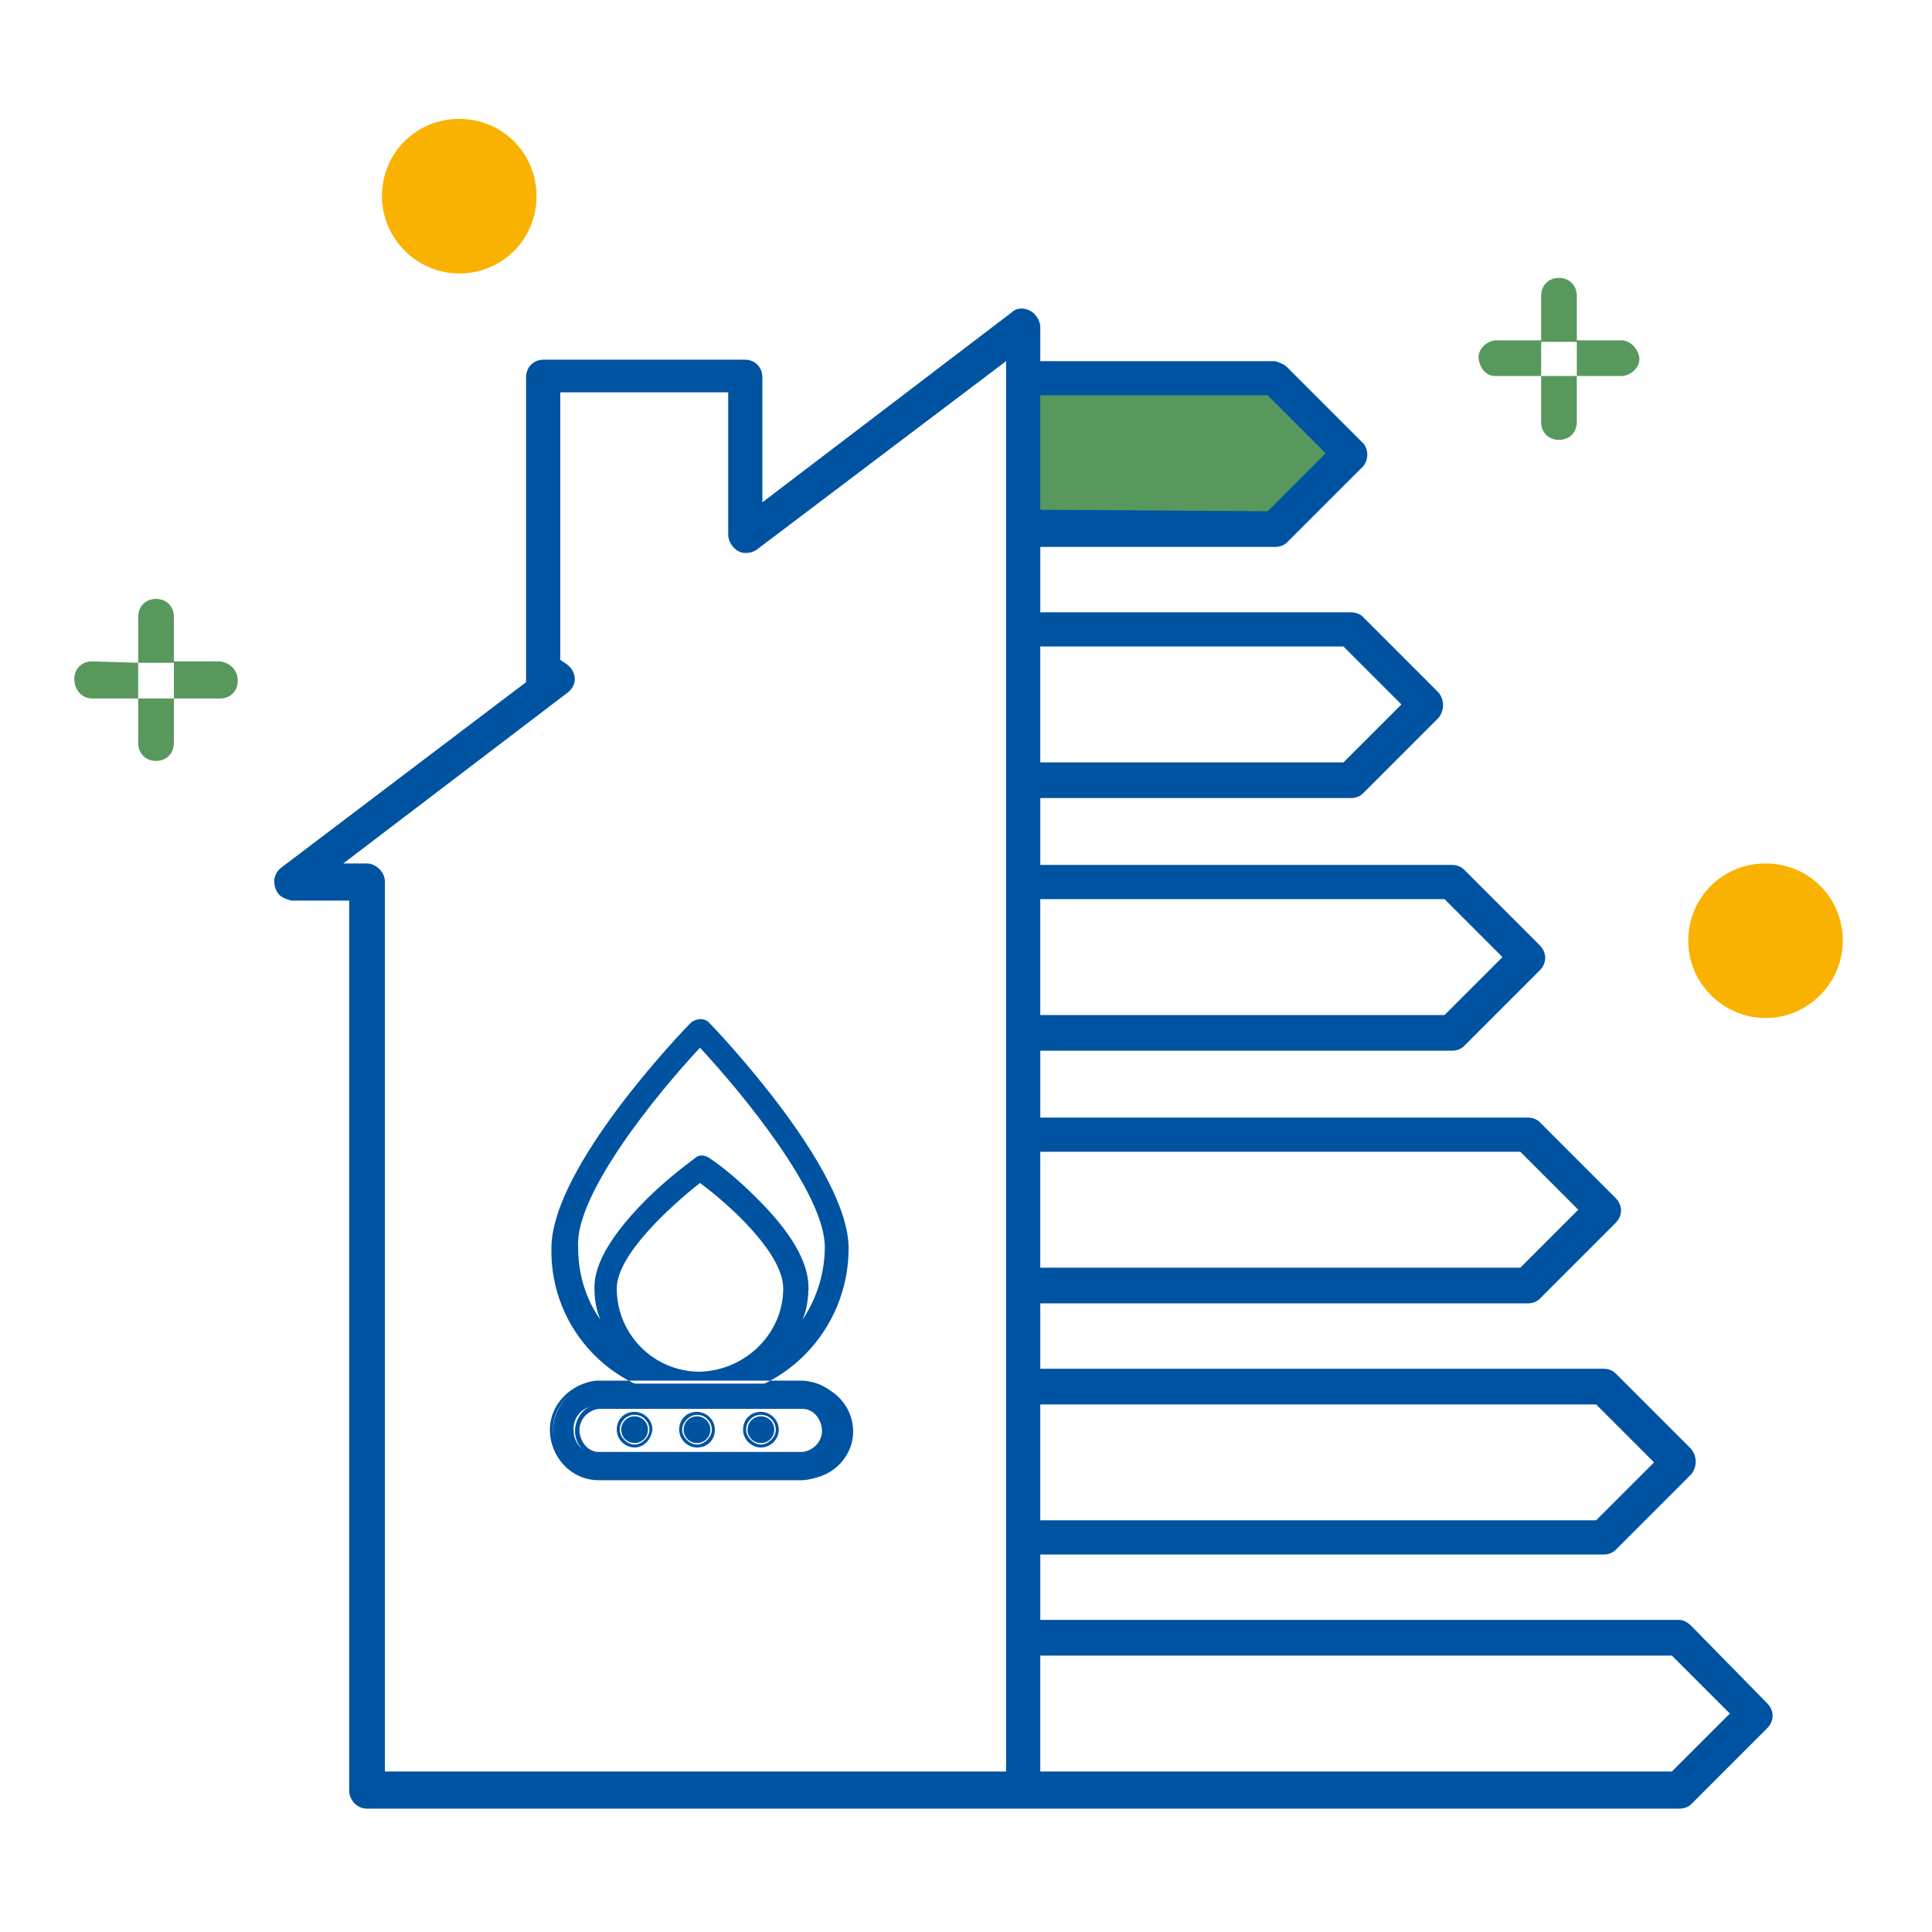 <svg width="120" height="120" viewBox="0 0 120 120" fill="none" xmlns="http://www.w3.org/2000/svg">
<path fill-rule="evenodd" clip-rule="evenodd" d="M114.461 58.431C114.461 61.016 112.338 63.231 109.661 63.231C107.077 63.231 104.861 61.108 104.861 58.431C104.861 55.754 106.985 53.631 109.661 53.631C112.338 53.631 114.461 55.754 114.461 58.431Z" fill="#FAB200"/>
<path fill-rule="evenodd" clip-rule="evenodd" d="M33.323 12.185C33.323 14.862 31.2 16.985 28.523 16.985C25.846 16.985 23.723 14.769 23.723 12.185C23.723 9.508 25.846 7.385 28.523 7.385C31.2 7.385 33.323 9.508 33.323 12.185Z" fill="#FAB200"/>
<path fill-rule="evenodd" clip-rule="evenodd" d="M8.584 46.154C8.584 46.8 9.046 47.261 9.692 47.261C10.338 47.261 10.799 46.8 10.799 46.154V43.384H8.584V46.154ZM10.799 38.307C10.799 37.661 10.338 37.2 9.692 37.2C9.046 37.2 8.584 37.661 8.584 38.307V41.169H10.799V38.307ZM13.662 41.077H10.801V43.385H13.662C14.309 43.385 14.77 42.923 14.77 42.277C14.77 41.631 14.309 41.169 13.662 41.077ZM5.723 41.077C5.077 41.077 4.615 41.538 4.615 42.184C4.615 42.831 5.077 43.385 5.723 43.385H8.584V41.169L5.723 41.077Z" fill="#58985D"/>
<path fill-rule="evenodd" clip-rule="evenodd" d="M95.723 26.216C95.723 26.862 96.184 27.323 96.831 27.323C97.477 27.323 97.938 26.862 97.938 26.216V23.354H95.723V26.216ZM97.938 18.369C97.938 17.723 97.477 17.262 96.831 17.262C96.184 17.262 95.723 17.723 95.723 18.369V21.231H97.938V18.369ZM100.799 21.139H97.938V23.354H100.799C101.445 23.262 101.907 22.708 101.815 22.154C101.722 21.693 101.353 21.231 100.799 21.139ZM92.861 21.139C92.215 21.231 91.753 21.785 91.846 22.339C91.938 22.893 92.307 23.354 92.861 23.354H95.723V21.139H92.861Z" fill="#58985D"/>
<path fill-rule="evenodd" clip-rule="evenodd" d="M83.261 27.877L79.107 32.677L64.892 33.508L63.23 23.354L79.754 23.262L83.261 27.877Z" fill="#58985D"/>
<path fill-rule="evenodd" clip-rule="evenodd" d="M105.046 100.985C104.861 100.8 104.584 100.615 104.307 100.615H64.615V96.554H99.6C99.876 96.554 100.153 96.462 100.338 96.277L105.046 91.569C105.415 91.108 105.415 90.462 105.046 90L100.338 85.292C100.153 85.108 99.876 85.015 99.6 85.015H64.615V80.954H94.892C95.169 80.954 95.446 80.862 95.63 80.677L100.338 75.969C100.799 75.508 100.799 74.862 100.338 74.4L95.63 69.692C95.446 69.508 95.169 69.415 94.892 69.415H64.615V65.261H90.184C90.461 65.261 90.738 65.169 90.923 64.984L95.63 60.277C96.092 59.815 96.092 59.169 95.63 58.708L90.923 54C90.738 53.815 90.461 53.723 90.184 53.723H64.615V49.569H83.907C84.184 49.569 84.461 49.477 84.646 49.292L89.353 44.584C89.723 44.123 89.723 43.477 89.353 43.015L84.646 38.308C84.461 38.123 84.184 38.031 83.907 38.031H64.615V33.969H79.2C79.476 33.969 79.753 33.877 79.938 33.692L84.646 28.985C84.83 28.8 84.923 28.523 84.923 28.246C84.923 27.969 84.83 27.692 84.646 27.508L79.938 22.8C79.753 22.615 79.476 22.523 79.2 22.431H64.615V20.308C64.615 19.938 64.338 19.477 63.969 19.292C63.599 19.108 63.138 19.108 62.861 19.385L47.353 31.2V23.446C47.353 22.8 46.892 22.338 46.246 22.338H33.784C33.138 22.338 32.676 22.8 32.676 23.446V42.369L17.446 53.908C16.984 54.277 16.892 54.923 17.261 55.477C17.446 55.754 17.815 55.846 18.092 55.938H21.692V111.231C21.692 111.785 22.153 112.338 22.799 112.338H104.307C104.584 112.338 104.861 112.246 105.046 112.061L109.753 107.354C110.215 106.892 110.215 106.246 109.753 105.785L105.046 100.985ZM107.444 106.431L103.844 110.031H64.613V102.831H103.844L107.444 106.431ZM64.613 94.43V87.231H99.136L102.736 90.831L99.136 94.43H64.613ZM64.613 78.739V71.539H94.429L98.029 75.139L94.429 78.739H64.613ZM64.613 63.046V55.846H89.721L93.321 59.446L89.721 63.046H64.613ZM64.613 47.354V40.154H83.444L87.044 43.754L83.444 47.354H64.613ZM64.613 31.661V24.554H78.736L82.336 28.154L78.736 31.754L64.613 31.661ZM22.799 53.631H21.322L35.261 43.016C35.63 42.739 35.814 42.277 35.63 41.816C35.537 41.539 35.353 41.354 35.076 41.169L34.799 40.985V24.369H45.23V33.231C45.23 33.6 45.507 34.062 45.876 34.246C46.245 34.431 46.707 34.339 46.984 34.154L62.491 22.431V110.031H23.907V54.739C23.907 54.185 23.353 53.631 22.799 53.631Z" fill="#0053A1"/>
<path fill-rule="evenodd" clip-rule="evenodd" d="M37.108 85.939C35.447 86.031 34.247 87.508 34.339 89.077C34.431 90.554 35.724 91.754 37.2 91.846H49.847C51.508 91.939 52.893 90.646 52.985 89.077C53.077 87.415 51.785 86.031 50.216 85.939C50.124 85.939 50.031 85.939 49.847 85.939H37.108ZM51.324 88.8C51.324 89.631 50.678 90.277 49.847 90.277H37.201C36.37 90.369 35.632 89.723 35.632 88.892C35.539 88.061 36.186 87.323 37.017 87.323C37.109 87.323 37.201 87.323 37.293 87.323H49.847C50.678 87.323 51.324 87.969 51.324 88.8Z" fill="#0053A1"/>
<path fill-rule="evenodd" clip-rule="evenodd" d="M49.847 91.939H37.2C35.447 91.939 34.154 90.462 34.154 88.8C34.154 87.231 35.447 85.939 37.016 85.754H49.847C51.6 85.846 52.893 87.323 52.8 88.985C52.708 90.646 51.416 91.846 49.847 91.939ZM37.017 86.031C35.54 86.123 34.34 87.323 34.34 88.8C34.34 90.369 35.54 91.569 37.109 91.569H49.847C51.417 91.569 52.617 90.277 52.617 88.8C52.617 87.323 51.325 86.031 49.847 86.031H37.017ZM49.847 90.462H37.2C36.278 90.369 35.631 89.631 35.724 88.708C35.816 87.877 36.462 87.231 37.2 87.231H49.847C50.77 87.138 51.508 87.877 51.6 88.708C51.693 89.538 50.954 90.369 50.124 90.462C50.031 90.462 49.939 90.462 49.847 90.462ZM37.2 87.508C36.462 87.6 35.908 88.246 36 88.984C36.093 89.631 36.554 90.184 37.2 90.184H49.846C50.585 90.092 51.139 89.446 51.047 88.708C50.954 88.061 50.493 87.508 49.846 87.508H37.2ZM39.415 87.877C39.969 87.877 40.338 88.338 40.338 88.8C40.338 89.261 39.877 89.723 39.415 89.723C38.954 89.723 38.492 89.261 38.492 88.8C38.492 88.338 38.861 87.877 39.415 87.877ZM39.416 89.907C38.862 89.907 38.309 89.446 38.309 88.8C38.309 88.154 38.77 87.692 39.416 87.692C39.97 87.692 40.524 88.154 40.524 88.8C40.432 89.446 39.97 89.907 39.416 89.907ZM39.415 87.969C38.953 87.969 38.584 88.338 38.584 88.8C38.584 89.261 38.953 89.631 39.415 89.631C39.876 89.631 40.245 89.261 40.245 88.8C40.245 88.338 39.876 87.969 39.415 87.969ZM43.292 87.877C43.846 87.877 44.215 88.338 44.215 88.8C44.215 89.261 43.754 89.723 43.292 89.723C42.831 89.723 42.369 89.261 42.369 88.8C42.369 88.338 42.831 87.877 43.292 87.877ZM43.293 89.907C42.739 89.907 42.185 89.446 42.185 88.8C42.185 88.154 42.647 87.692 43.293 87.692C43.847 87.692 44.401 88.154 44.401 88.8C44.401 89.446 43.939 89.907 43.293 89.907ZM43.292 87.969C42.83 87.969 42.461 88.338 42.461 88.8C42.461 89.261 42.83 89.631 43.292 89.631C43.753 89.631 44.123 89.261 44.123 88.8C44.123 88.338 43.753 87.969 43.292 87.969ZM47.263 87.877C47.817 87.877 48.186 88.338 48.186 88.8C48.186 89.261 47.724 89.723 47.263 89.723C46.801 89.723 46.34 89.261 46.34 88.8C46.34 88.338 46.709 87.877 47.263 87.877ZM47.262 89.907C46.708 89.907 46.154 89.446 46.154 88.8C46.154 88.153 46.616 87.692 47.262 87.692C47.816 87.692 48.37 88.153 48.37 88.8C48.37 89.446 47.816 89.907 47.262 89.907ZM47.262 87.969C46.801 87.969 46.432 88.338 46.432 88.8C46.432 89.261 46.801 89.631 47.262 89.631C47.724 89.631 48.093 89.261 48.093 88.8C48.093 88.338 47.724 87.969 47.262 87.969ZM43.478 86.861C48.648 86.861 52.709 82.615 52.709 77.537C52.709 72.553 44.401 63.876 44.032 63.507C43.755 63.23 43.294 63.23 42.925 63.507C42.555 63.876 34.248 72.461 34.248 77.537C34.155 82.615 38.217 86.861 43.478 86.861ZM43.478 85.2C40.616 85.2 38.309 82.892 38.309 80.031C38.309 77.908 41.724 74.861 43.478 73.477C45.232 74.769 48.647 77.815 48.647 80.031C48.647 82.8 46.339 85.108 43.478 85.2ZM43.476 65.076C46.061 67.846 51.23 74.123 51.23 77.446C51.23 79.015 50.769 80.584 49.846 81.969C50.123 81.323 50.215 80.584 50.215 79.938C50.215 78.369 49.107 76.523 47.076 74.492C46.153 73.569 45.138 72.646 44.03 71.907C43.753 71.723 43.384 71.723 43.2 71.907C42.092 72.738 41.076 73.569 40.153 74.492C38.03 76.615 36.922 78.461 36.922 79.938C36.922 80.676 37.015 81.323 37.292 81.969C36.369 80.676 35.907 79.107 35.907 77.446C35.722 74.123 40.892 67.846 43.476 65.076Z" fill="#0053A1"/>
</svg>
